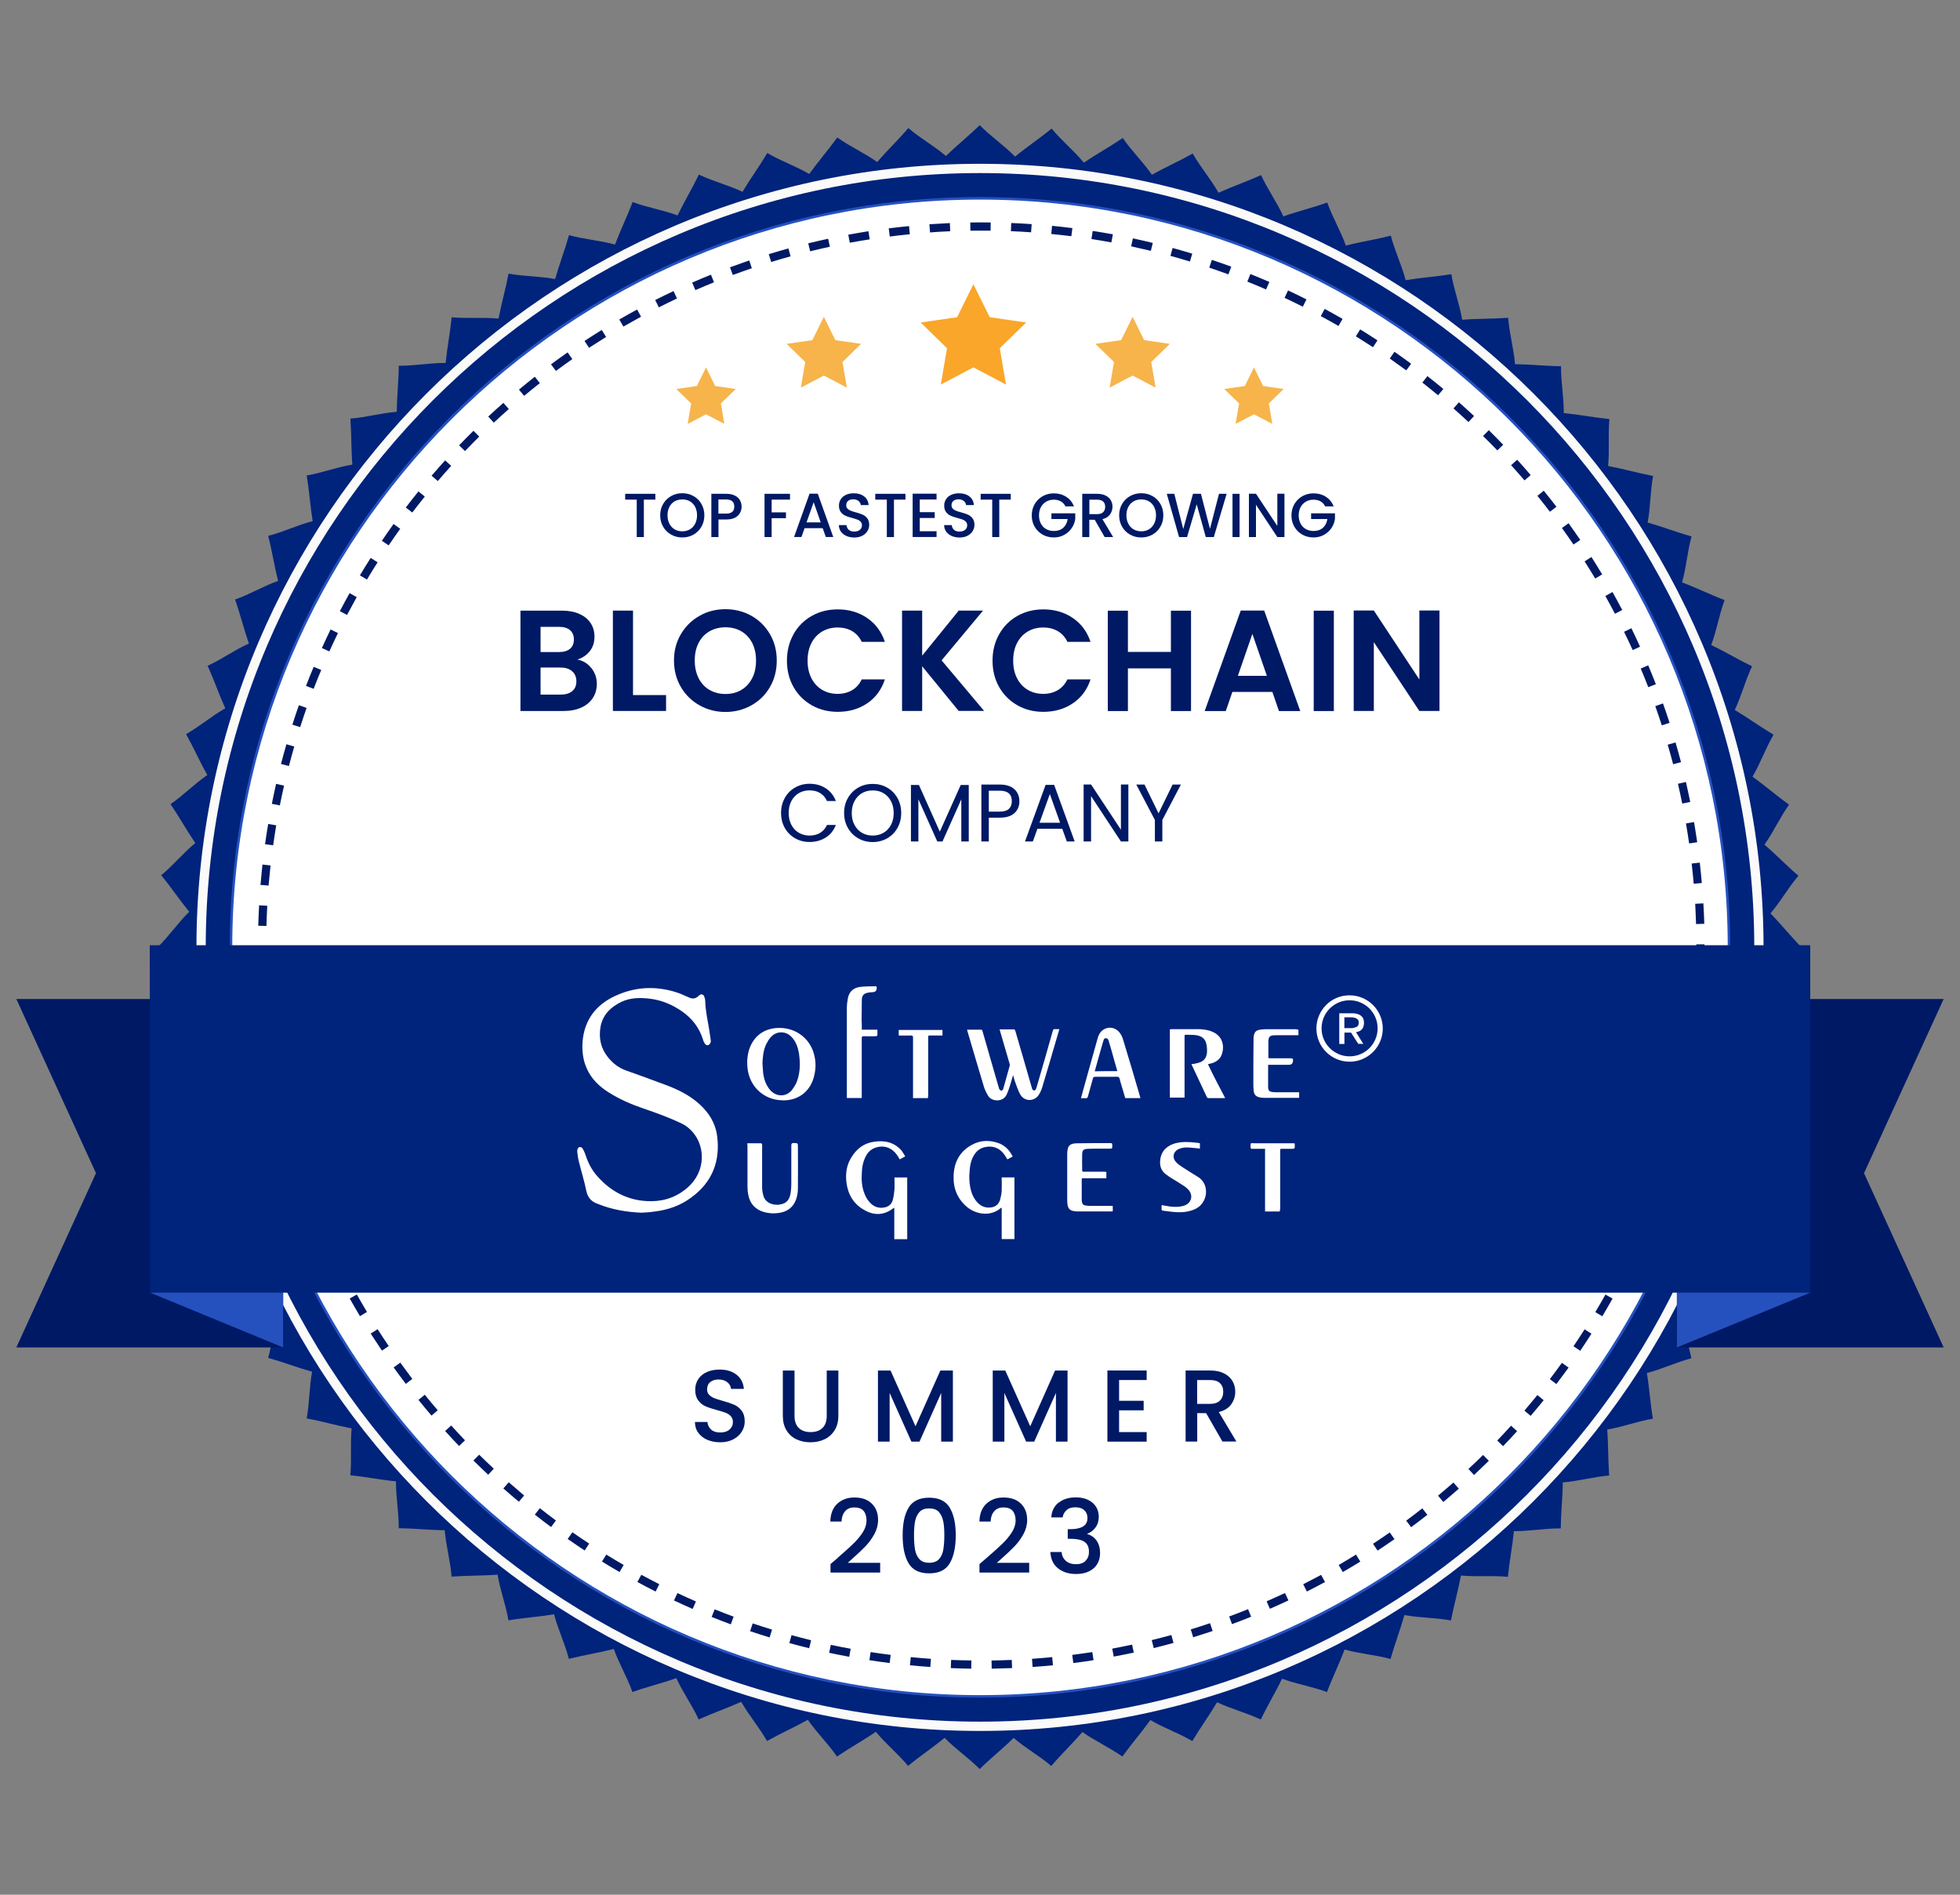 <?xml version="1.0" encoding="UTF-8"?>
<svg id="Layer_1" data-name="Layer 1" xmlns="http://www.w3.org/2000/svg" viewBox="0 0 300 290">
  <rect x="0" y="0" width="300" height="290" fill="#808080" stroke="none"/>
  <defs>
    <style>
      .cls-1, .cls-2 {
        fill: #fff;
      }

      .cls-3 {
        fill: none;
        stroke: #fafaf9;
        stroke-miterlimit: 2.61;
        stroke-width: 1.42px;
      }

      .cls-3, .cls-2, .cls-4, .cls-5 {
        fill-rule: evenodd;
      }

      .cls-6 {
        fill: #f6b44b;
      }

      .cls-7 {
        fill: #f9a62b;
      }

      .cls-8 {
        fill: #001965;
      }

      .cls-9, .cls-4 {
        fill: #2551bf;
      }

      .cls-10, .cls-5 {
        fill: #00237c;
      }
    </style>
  </defs>
  <path class="cls-5" d="m150,19.2c1.72,1.74,3.65,3.02,5.37,4.77,1.94-1.59,3.66-2.71,5.6-4.29,1.56,1.89,3.37,3.33,4.93,5.22,2.07-1.41,3.88-2.37,5.95-3.78,1.39,2.02,3.07,3.61,4.46,5.63,2.18-1.22,4.07-2.03,6.25-3.25,1.21,2.13,2.74,3.87,3.95,6,2.28-1.03,4.23-1.67,6.51-2.7,1.02,2.23,2.4,4.09,3.41,6.32,2.36-.83,4.36-1.29,6.72-2.12.82,2.31,2.03,4.28,2.85,6.59,2.43-.62,4.46-.9,6.88-1.52.62,2.37,1.65,4.44,2.27,6.81,2.47-.4,4.52-.51,6.99-.92.4,2.41,1.26,4.57,1.66,6.98,2.5-.19,4.55-.12,7.04-.3.19,2.44.85,4.66,1.05,7.1,2.5.03,4.54.28,7.04.31-.02,2.45.44,4.72.42,7.17,2.49.25,4.5.67,6.99.92-.23,2.44.03,4.74-.2,7.18,2.46.47,4.42,1.06,6.88,1.53-.44,2.41-.38,4.73-.83,7.13,2.41.68,4.31,1.45,6.72,2.12-.65,2.36-.79,4.68-1.45,7.04,2.34.88,4.17,1.82,6.51,2.7-.85,2.29-1.19,4.59-2.05,6.88,2.26,1.09,4,2.17,6.25,3.26-1.05,2.21-1.59,4.47-2.65,6.68,2.15,1.28,3.79,2.51,5.94,3.79-1.24,2.11-1.97,4.31-3.22,6.42,2.03,1.46,3.56,2.83,5.59,4.29-1.42,2-2.34,4.12-3.76,6.12,1.9,1.63,3.3,3.13,5.2,4.76-1.59,1.86-2.69,3.9-4.28,5.76,1.75,1.79,3.01,3.41,4.76,5.2-1.75,1.72-3.02,3.65-4.77,5.37,1.59,1.94,2.7,3.66,4.29,5.59-1.89,1.56-3.33,3.38-5.22,4.93,1.41,2.07,2.37,3.88,3.79,5.95-2.02,1.39-3.61,3.07-5.63,4.46,1.23,2.18,2.03,4.07,3.25,6.25-2.13,1.21-3.87,2.75-6,3.95,1.03,2.28,1.67,4.23,2.7,6.51-2.23,1.02-4.09,2.4-6.32,3.42.83,2.36,1.29,4.36,2.12,6.72-2.31.82-4.28,2.03-6.59,2.85.62,2.43.91,4.46,1.52,6.89-2.37.61-4.44,1.65-6.82,2.26.41,2.47.51,4.52.92,6.99-2.41.4-4.57,1.26-6.99,1.66.19,2.5.12,4.55.3,7.04-2.44.19-4.66.86-7.1,1.05-.03,2.5-.28,4.54-.31,7.04-2.45-.02-4.72.44-7.17.42-.25,2.49-.67,4.5-.92,6.99-2.44-.23-4.74.03-7.18-.2-.47,2.46-1.06,4.42-1.53,6.88-2.41-.45-4.73-.38-7.13-.83-.68,2.41-1.44,4.31-2.12,6.73-2.36-.65-4.67-.79-7.03-1.45-.89,2.34-1.82,4.17-2.7,6.51-2.29-.86-4.59-1.19-6.88-2.05-1.08,2.26-2.17,4-3.26,6.25-2.21-1.05-4.47-1.59-6.68-2.64-1.28,2.15-2.51,3.79-3.79,5.94-2.11-1.24-4.31-1.97-6.42-3.22-1.46,2.03-2.83,3.56-4.29,5.59-2-1.42-4.12-2.34-6.12-3.76-1.63,1.9-3.13,3.3-4.76,5.2-1.86-1.59-3.9-2.69-5.76-4.29-1.79,1.75-3.41,3.01-5.2,4.76-1.72-1.74-3.65-3.02-5.37-4.77-1.94,1.59-3.66,2.7-5.59,4.29-1.56-1.89-3.38-3.33-4.93-5.22-2.07,1.41-3.88,2.38-5.95,3.79-1.39-2.02-3.07-3.61-4.46-5.63-2.18,1.22-4.07,2.03-6.25,3.25-1.21-2.13-2.74-3.87-3.95-6-2.28,1.03-4.23,1.67-6.51,2.7-1.02-2.23-2.4-4.09-3.42-6.32-2.36.83-4.36,1.29-6.72,2.12-.82-2.31-2.03-4.29-2.85-6.59-2.43.62-4.46.91-6.88,1.52-.61-2.37-1.65-4.45-2.26-6.82-2.47.4-4.52.51-6.99.92-.4-2.41-1.26-4.57-1.66-6.99-2.5.19-4.55.12-7.04.3-.19-2.44-.85-4.66-1.05-7.1-2.5-.03-4.54-.28-7.04-.31.02-2.45-.44-4.72-.42-7.17-2.49-.25-4.5-.68-6.99-.93.23-2.44-.03-4.74.2-7.18-2.46-.47-4.42-1.06-6.88-1.53.45-2.41.38-4.73.83-7.14-2.41-.68-4.31-1.44-6.72-2.12.65-2.36.79-4.68,1.44-7.04-2.34-.89-4.17-1.81-6.51-2.7.86-2.29,1.2-4.59,2.05-6.88-2.26-1.09-4-2.17-6.25-3.26,1.05-2.21,1.59-4.47,2.64-6.68-2.15-1.28-3.79-2.51-5.94-3.79,1.24-2.11,1.97-4.31,3.22-6.42-2.03-1.46-3.56-2.83-5.59-4.29,1.42-1.99,2.34-4.13,3.76-6.12-1.9-1.63-3.3-3.13-5.2-4.77,1.59-1.86,2.69-3.9,4.28-5.76-1.75-1.8-3.01-3.41-4.76-5.2,1.74-1.72,3.02-3.65,4.77-5.37-1.58-1.94-2.7-3.66-4.29-5.59,1.89-1.56,3.33-3.37,5.22-4.93-1.41-2.07-2.38-3.88-3.79-5.95,2.02-1.39,3.61-3.07,5.63-4.46-1.23-2.19-2.03-4.07-3.25-6.26,2.13-1.21,3.87-2.74,6-3.95-1.03-2.28-1.67-4.23-2.7-6.51,2.23-1.02,4.09-2.4,6.32-3.41-.83-2.36-1.29-4.36-2.12-6.73,2.31-.82,4.28-2.03,6.59-2.85-.62-2.43-.9-4.46-1.52-6.89,2.37-.61,4.44-1.65,6.81-2.26-.4-2.47-.51-4.52-.92-6.99,2.41-.41,4.57-1.26,6.99-1.66-.19-2.5-.12-4.55-.3-7.04,2.44-.19,4.66-.85,7.1-1.04.03-2.51.28-4.54.31-7.05,2.45.02,4.72-.44,7.17-.43.25-2.49.67-4.49.92-6.99,2.44.23,4.74-.03,7.18.2.47-2.46,1.06-4.42,1.53-6.88,2.41.44,4.73.38,7.13.83.68-2.41,1.44-4.31,2.12-6.72,2.36.65,4.67.79,7.04,1.44.89-2.34,1.81-4.17,2.7-6.51,2.29.86,4.59,1.2,6.88,2.05,1.09-2.25,2.17-4,3.26-6.25,2.21,1.05,4.47,1.59,6.68,2.64,1.28-2.15,2.51-3.79,3.79-5.94,2.11,1.24,4.31,1.97,6.42,3.21,1.46-2.03,2.83-3.56,4.29-5.59,1.99,1.42,4.12,2.34,6.12,3.76,1.63-1.9,3.13-3.3,4.76-5.2,1.86,1.59,3.9,2.69,5.76,4.28,1.79-1.75,3.41-3.01,5.2-4.76Z"/>
  <path class="cls-3" d="m150,242.34c26.8,0,51.13-10.93,68.77-28.57,17.64-17.64,28.57-41.97,28.57-68.77s-10.93-51.13-28.57-68.77c-17.64-17.64-41.97-28.57-68.77-28.57s-51.14,10.93-68.77,28.57c-17.64,17.64-28.57,41.97-28.57,68.77s10.94,51.14,28.57,68.77c17.64,17.64,41.97,28.57,68.77,28.57"/>
  <path class="cls-3" d="m234.24,229.24c-21.59,21.59-51.4,34.98-84.24,34.98s-62.64-13.39-84.24-34.98c-21.59-21.59-34.98-51.4-34.98-84.24s13.39-62.65,34.98-84.24c21.59-21.59,51.4-34.98,84.24-34.98s62.65,13.39,84.24,34.98c21.59,21.59,34.98,51.4,34.98,84.24s-13.39,62.65-34.98,84.24"/>
  <path class="cls-4" d="m150,236.45c25.17,0,48.04-10.27,64.61-26.84,16.57-16.57,26.84-39.43,26.84-64.61s-10.27-48.04-26.84-64.61c-16.57-16.57-39.43-26.84-64.61-26.84h0v-23.39h0c31.63,0,60.34,12.9,81.14,33.7,20.8,20.8,33.69,49.51,33.69,81.14s-12.9,60.35-33.69,81.14c-20.8,20.8-49.51,33.69-81.14,33.69h0v-23.39h0Zm0-182.9h0v-23.39c-31.63,0-60.34,12.9-81.14,33.7-20.8,20.8-33.69,49.51-33.69,81.14s12.89,60.35,33.69,81.14c20.8,20.8,49.51,33.69,81.14,33.69v-23.39c-25.18,0-48.04-10.27-64.61-26.84-16.57-16.57-26.84-39.43-26.84-64.61s10.27-48.04,26.84-64.61c16.57-16.57,39.43-26.84,64.61-26.84Z"/>
  <path class="cls-2" d="m150,259.45c63.03,0,114.45-51.41,114.45-114.45S213.03,30.55,150,30.55s-114.45,51.41-114.45,114.45,51.41,114.45,114.45,114.45Z"/>
  <path class="cls-8" d="m148.66,255.4c-1.04-.01-2.09-.04-3.13-.09l.05-1.25c1.03.04,2.07.07,3.1.08l-.02,1.25Zm3.13,0l-.02-1.25c1.03-.02,2.07-.04,3.09-.09l.05,1.25c-1.03.04-2.09.07-3.13.09Zm-9.39-.26c-1.05-.07-2.1-.16-3.12-.26l.12-1.25c1,.1,2.04.19,3.09.26l-.09,1.25Zm15.65,0l-.09-1.25c1.03-.07,2.07-.16,3.09-.26l.12,1.25c-1.03.1-2.08.19-3.12.26Zm-21.88-.6c-1.03-.13-2.07-.28-3.1-.44l.19-1.24c1.02.16,2.05.3,3.07.43l-.16,1.24Zm28.11-.01l-.16-1.24c1.03-.13,2.06-.28,3.07-.43l.19,1.24c-1.02.16-2.06.31-3.1.44Zm-34.3-.95c-1.02-.19-2.05-.39-3.07-.61l.26-1.22c1.01.22,2.03.42,3.04.6l-.23,1.23Zm40.49-.02l-.23-1.23c1.02-.19,2.04-.39,3.04-.61l.26,1.22c-1.01.22-2.04.42-3.07.61Zm-46.62-1.29c-1.01-.25-2.03-.51-3.03-.79l.33-1.21c.99.27,2,.53,3,.78l-.3,1.22Zm52.74-.02l-.3-1.22c.99-.24,2-.51,3-.78l.33,1.21c-1.01.28-2.03.54-3.03.79Zm-58.79-1.63c-1.01-.31-2.01-.63-2.99-.96l.4-1.19c.97.33,1.96.65,2.96.95l-.37,1.2Zm64.83-.03l-.37-1.2c.98-.3,1.97-.62,2.95-.95l.4,1.19c-.99.33-1.99.66-2.98.96Zm-70.78-1.98c-.97-.36-1.96-.74-2.93-1.13l.47-1.16c.96.39,1.94.76,2.9,1.12l-.43,1.17Zm76.72-.03l-.43-1.17c.97-.36,1.94-.73,2.89-1.12l.47,1.16c-.96.39-1.95.77-2.92,1.13Zm-82.55-2.32c-.96-.42-1.92-.86-2.86-1.3l.53-1.13c.93.44,1.88.87,2.83,1.28l-.5,1.15Zm88.35-.02l-.5-1.15c.94-.41,1.88-.84,2.81-1.27l.53,1.13c-.94.44-1.9.88-2.85,1.29Zm-94.03-2.65c-.93-.47-1.87-.96-2.78-1.46l.6-1.1c.9.49,1.83.97,2.75,1.44l-.56,1.12Zm99.69,0l-.56-1.12c.91-.46,1.83-.94,2.74-1.43l.6,1.1c-.91.49-1.85.98-2.77,1.45Zm5.5-2.98l-.63-1.08c.89-.51,1.78-1.05,2.65-1.59l.66,1.07c-.88.55-1.79,1.08-2.68,1.6Zm-110.7,0c-.9-.52-1.81-1.06-2.69-1.61l.66-1.06c.87.54,1.77,1.07,2.66,1.59l-.63,1.08Zm116.02-3.28l-.69-1.05c.86-.56,1.72-1.15,2.56-1.73l.72,1.03c-.85.59-1.72,1.18-2.59,1.75Zm-121.36-.02c-.86-.57-1.74-1.16-2.6-1.76l.72-1.03c.85.59,1.71,1.18,2.57,1.74l-.69,1.05Zm126.5-3.56l-.75-1.01c.83-.61,1.66-1.25,2.46-1.88l.77.99c-.81.64-1.65,1.28-2.49,1.9Zm-131.64-.03c-.84-.62-1.68-1.26-2.49-1.9l.77-.98c.8.63,1.63,1.26,2.46,1.88l-.75,1.01Zm136.56-3.84l-.8-.96c.78-.65,1.57-1.33,2.35-2.01l.83.94c-.79.69-1.59,1.38-2.38,2.04Zm-141.49-.03c-.81-.67-1.61-1.36-2.38-2.04l.83-.94c.77.67,1.56,1.35,2.35,2.02l-.8.96Zm146.19-4.1l-.85-.92c.76-.7,1.51-1.42,2.24-2.14l.88.89c-.74.73-1.5,1.45-2.26,2.17Zm-150.89-.04c-.76-.71-1.52-1.44-2.26-2.17l.88-.89c.73.72,1.49,1.44,2.24,2.14l-.85.92Zm155.35-4.36l-.9-.87c.71-.74,1.42-1.5,2.11-2.27l.93.84c-.7.77-1.42,1.54-2.14,2.29Zm-159.81-.04c-.73-.76-1.45-1.53-2.13-2.29l.93-.84c.68.75,1.39,1.51,2.11,2.27l-.9.87Zm164.02-4.6l-.95-.81c.68-.79,1.34-1.59,1.98-2.38l.97.79c-.65.8-1.32,1.61-2.01,2.41Zm-168.23-.04c-.68-.79-1.35-1.6-2-2.41l.97-.79c.64.8,1.31,1.6,1.98,2.38l-.95.81Zm172.17-4.83l-1-.76c.62-.82,1.25-1.66,1.85-2.49l1.02.73c-.61.84-1.24,1.69-1.87,2.52Zm-176.11-.04c-.63-.83-1.26-1.67-1.86-2.51l1.02-.73c.6.83,1.22,1.67,1.84,2.49l-1,.76Zm179.77-5.05l-1.04-.7c.58-.85,1.15-1.72,1.7-2.59l1.05.67c-.56.88-1.14,1.76-1.72,2.62Zm-183.42-.03c-.58-.86-1.16-1.74-1.72-2.61l1.06-.67c.55.86,1.12,1.73,1.7,2.58l-1.04.7Zm186.79-5.26l-1.07-.64c.53-.88,1.05-1.79,1.55-2.68l1.09.61c-.51.91-1.04,1.82-1.57,2.72Zm-190.15-.01c-.54-.9-1.06-1.81-1.57-2.71l1.09-.61c.5.89,1.02,1.79,1.55,2.67l-1.07.64Zm-3.05-5.45c-.48-.92-.96-1.86-1.41-2.79l1.13-.55c.45.92.92,1.84,1.39,2.76l-1.11.58Zm196.28,0l-1.11-.58c.48-.91.95-1.84,1.4-2.77l1.12.55c-.46.94-.93,1.88-1.42,2.8Zm-199.02-5.61c-.43-.95-.85-1.91-1.25-2.86l1.15-.48c.39.94.81,1.89,1.23,2.83l-1.14.52Zm201.77-.04l-1.14-.52c.43-.95.85-1.9,1.24-2.85l1.15.48c-.4.95-.82,1.92-1.25,2.88Zm-204.19-5.72c-.37-.97-.74-1.96-1.09-2.94l1.18-.42c.34.97.71,1.95,1.08,2.9l-1.17.45Zm206.61-.07l-1.17-.45c.37-.97.74-1.95,1.08-2.91l1.18.42c-.34.97-.71,1.97-1.09,2.95Zm-208.7-5.83c-.32-1-.63-2-.92-3l1.2-.35c.29.98.59,1.98.91,2.96l-1.19.38Zm210.8-.09l-1.19-.38c.31-.97.62-1.97.91-2.96l1.2.35c-.29,1-.6,2.01-.92,3Zm-212.55-5.92c-.26-1.01-.51-2.03-.75-3.04l1.22-.28c.23,1,.48,2.01.74,3.01l-1.21.32Zm214.3-.09l-1.21-.32c.26-.98.5-1.99.74-3.01l1.22.28c-.24,1.03-.49,2.05-.74,3.04Zm-215.7-6.01c-.21-1.03-.4-2.06-.57-3.08l1.23-.21c.17,1.01.36,2.03.57,3.05l-1.23.25Zm217.1-.1l-1.23-.25c.2-1,.39-2.03.56-3.05l1.23.21c-.18,1.03-.37,2.07-.57,3.08Zm-218.16-6.08c-.15-1.03-.28-2.07-.4-3.11l1.24-.14c.12,1.02.25,2.06.39,3.07l-1.24.18Zm219.21-.1l-1.24-.17c.14-1.02.28-2.06.39-3.07l1.24.14c-.12,1.03-.25,2.07-.39,3.11Zm-219.92-6.13c-.09-1.04-.16-2.09-.22-3.12l1.25-.07c.06,1.02.13,2.06.22,3.09l-1.25.11Zm220.62-.1l-1.25-.11c.08-1.01.16-2.05.22-3.09l1.25.07c-.06,1.06-.13,2.11-.22,3.13Zm-220.97-6.16c-.03-1.04-.05-2.09-.05-3.13h1.25c0,1.03.02,2.07.05,3.1l-1.25.04Zm221.32-.1l-1.25-.03c.03-1.03.04-2.07.04-3.1v-.19h1.25v.19c0,1.04-.01,2.09-.04,3.13Zm-220.07-6.13l-1.25-.03c.03-1.04.07-2.09.13-3.13l1.25.07c-.06,1.03-.1,2.07-.13,3.09Zm218.82-.29c-.03-1.03-.08-2.07-.13-3.1l1.25-.07c.06,1.03.11,2.09.14,3.13l-1.25.04Zm-218.48-5.89l-1.25-.1c.09-1.04.19-2.08.3-3.12l1.24.14c-.11,1.02-.21,2.06-.3,3.08Zm218.12-.29c-.09-1.03-.19-2.06-.31-3.08l1.24-.14c.12,1.03.22,2.08.31,3.12l-1.25.11Zm-217.43-5.87l-1.24-.17c.14-1.03.3-2.07.48-3.1l1.23.21c-.17,1.02-.33,2.05-.47,3.06Zm216.73-.29c-.15-1.03-.31-2.06-.48-3.06l1.23-.21c.17,1.01.34,2.05.49,3.09l-1.24.18Zm-215.7-5.82l-1.23-.24c.2-1.01.42-2.04.65-3.06l1.22.28c-.23,1.01-.45,2.03-.65,3.03Zm214.65-.28c-.21-1.02-.43-2.04-.66-3.03l1.22-.28c.23,1,.45,2.03.66,3.06l-1.23.25Zm-213.27-5.75l-1.21-.31c.26-1,.54-2.02.83-3.02l1.2.35c-.29.99-.56,2-.82,2.99Zm211.87-.28c-.26-1-.54-2.01-.83-2.98l1.2-.35c.29.99.57,2,.84,3.02l-1.21.32Zm-210.15-5.67l-1.19-.38c.32-.99.65-1.99,1-2.98l1.18.42c-.34.98-.68,1.97-.99,2.95Zm208.42-.28c-.32-.97-.65-1.96-1-2.93l1.18-.42c.35.98.69,1.98,1.01,2.97l-1.19.39Zm-206.35-5.58l-1.17-.45c.37-.97.77-1.95,1.17-2.92l1.16.48c-.4.95-.79,1.92-1.16,2.88Zm204.28-.25c-.37-.96-.76-1.93-1.16-2.86l1.15-.49c.4.95.79,1.92,1.17,2.89l-1.17.45Zm-201.88-5.48l-1.14-.52c.43-.94.87-1.9,1.33-2.84l1.13.55c-.45.93-.9,1.88-1.32,2.81Zm199.49-.21c-.42-.93-.87-1.87-1.32-2.79l1.12-.55c.46.93.9,1.88,1.33,2.83l-1.14.52Zm-196.77-5.37l-1.11-.58c.48-.92.98-1.85,1.49-2.76l1.09.61c-.5.9-1,1.82-1.48,2.73Zm194.06-.18c-.47-.9-.97-1.82-1.47-2.72l1.09-.61c.51.91,1.01,1.83,1.49,2.75l-1.11.58Zm-191.03-5.24l-1.07-.64c.54-.9,1.09-1.8,1.65-2.67l1.06.67c-.55.86-1.1,1.75-1.63,2.64Zm188.01-.15c-.53-.89-1.08-1.77-1.63-2.63l1.05-.67c.55.87,1.11,1.76,1.64,2.66l-1.07.64Zm-184.68-5.08l-1.04-.7c.58-.86,1.18-1.72,1.79-2.57l1.02.73c-.6.84-1.2,1.69-1.77,2.54Zm181.35-.13c-.57-.84-1.17-1.7-1.77-2.53l1.02-.73c.61.85,1.21,1.71,1.79,2.56l-1.04.7Zm-177.73-4.9l-1-.76c.63-.83,1.28-1.66,1.94-2.47l.97.79c-.64.8-1.29,1.62-1.91,2.44Zm174.12-.12c-.62-.82-1.27-1.63-1.91-2.43l.97-.79c.65.81,1.31,1.63,1.94,2.46l-.99.76Zm-170.22-4.7l-.95-.81c.68-.79,1.37-1.58,2.07-2.35l.93.84c-.69.76-1.38,1.54-2.05,2.33Zm166.33-.1c-.68-.79-1.36-1.57-2.05-2.32l.93-.84c.69.76,1.39,1.55,2.07,2.35l-.95.82Zm-162.17-4.49l-.9-.87c.72-.75,1.46-1.5,2.2-2.23l.88.89c-.73.72-1.46,1.47-2.17,2.21Zm158.01-.1c-.71-.74-1.44-1.48-2.18-2.2l.88-.89c.74.73,1.48,1.48,2.2,2.23l-.9.87Zm-153.6-4.25l-.85-.92c.76-.71,1.54-1.42,2.32-2.1l.83.94c-.77.68-1.54,1.38-2.29,2.08Zm149.19-.09c-.75-.7-1.53-1.4-2.3-2.08l.83-.94c.78.68,1.56,1.39,2.32,2.1l-.85.92Zm-144.54-4l-.8-.96c.8-.66,1.62-1.33,2.43-1.97l.77.98c-.81.63-1.62,1.29-2.41,1.95Zm139.89-.09c-.79-.65-1.6-1.31-2.41-1.95l.77-.99c.82.64,1.64,1.31,2.44,1.97l-.8.96Zm-135.03-3.73l-.75-1.01c.84-.62,1.69-1.23,2.54-1.83l.72,1.03c-.84.59-1.68,1.19-2.51,1.81Zm130.15-.09c-.83-.61-1.68-1.22-2.52-1.81l.72-1.03c.85.59,1.71,1.21,2.55,1.83l-.74,1.01Zm-125.08-3.45l-.69-1.05c.87-.57,1.76-1.14,2.64-1.68l.66,1.07c-.87.54-1.75,1.1-2.61,1.66Zm119.99-.09c-.86-.56-1.74-1.12-2.62-1.66l.66-1.07c.89.55,1.78,1.11,2.65,1.68l-.69,1.05Zm-114.73-3.16l-.63-1.08c.9-.52,1.82-1.04,2.73-1.53l.6,1.1c-.9.49-1.8,1-2.7,1.51Zm109.45-.09c-.89-.52-1.8-1.02-2.71-1.51l.6-1.1c.91.49,1.84,1.01,2.74,1.53l-.63,1.08Zm-104.02-2.85l-.57-1.12c.93-.47,1.87-.93,2.81-1.37l.53,1.13c-.93.44-1.86.89-2.77,1.36Zm98.56-.1c-.92-.47-1.86-.92-2.79-1.36l.53-1.13c.94.44,1.89.9,2.82,1.37l-.56,1.12Zm-92.97-2.54l-.5-1.15c.95-.42,1.92-.82,2.88-1.21l.47,1.16c-.95.38-1.91.79-2.85,1.2Zm87.35-.1c-.95-.41-1.91-.82-2.87-1.2l.47-1.16c.96.39,1.94.79,2.9,1.21l-.5,1.15Zm-81.62-2.22l-.44-1.17c.98-.36,1.97-.71,2.95-1.05l.4,1.19c-.97.33-1.95.68-2.92,1.04Zm75.85-.09c-.96-.35-1.95-.7-2.93-1.03l.4-1.19c.99.33,1.99.68,2.97,1.04l-.43,1.17Zm-69.98-1.89l-.37-1.2c1-.31,2.01-.6,3.01-.88l.33,1.21c-.98.27-1.98.56-2.97.87Zm64.09-.08c-.99-.3-1.99-.59-2.98-.86l.33-1.21c1,.27,2.01.57,3.01.87l-.36,1.2Zm-58.12-1.56l-.3-1.22c1.01-.25,2.04-.48,3.05-.7l.26,1.22c-1,.22-2.02.45-3.02.7Zm52.15-.07c-1-.24-2.01-.47-3.02-.69l.26-1.22c1.02.22,2.05.45,3.05.7l-.3,1.22Zm-46.09-1.24l-.23-1.23c1.03-.19,2.06-.37,3.09-.53l.19,1.24c-1.01.16-2.04.33-3.05.52Zm40.04-.05c-1.02-.19-2.04-.36-3.05-.52l.19-1.24c1.02.16,2.06.33,3.09.52l-.23,1.23Zm-33.92-.91l-.16-1.24c1.03-.13,2.08-.25,3.11-.35l.12,1.25c-1.02.1-2.06.22-3.08.35Zm27.8-.04c-1.02-.13-2.05-.24-3.08-.34l.12-1.25c1.04.1,2.08.22,3.11.35l-.16,1.24Zm-21.64-.58l-.09-1.25c1.04-.07,2.09-.13,3.13-.18l.05,1.25c-1.02.04-2.06.1-3.09.18Zm15.47-.02c-1.03-.07-2.07-.13-3.09-.17l.05-1.25c1.04.04,2.09.1,3.13.17l-.09,1.25Zm-9.29-.25l-.02-1.25c1.04-.02,2.09-.02,3.13,0l-.02,1.25c-1.03-.01-2.07-.01-3.1,0Z"/>
  <g>
    <polygon class="cls-8" points="297.5 206.23 256.66 206.23 256.66 152.9 297.5 152.9 285.31 179.56 297.5 206.23"/>
    <polygon class="cls-8" points="2.5 206.23 43.34 206.23 43.34 152.9 2.5 152.9 14.69 179.56 2.5 206.23"/>
    <polygon class="cls-9" points="277.08 197.85 256.67 206.23 256.7 188.22 277.08 197.85"/>
    <polygon class="cls-9" points="22.98 197.85 43.33 206.23 43.34 188.74 22.98 197.85"/>
    <polygon class="cls-10" points="277.08 144.67 22.92 144.67 22.98 197.85 277.08 197.85 277.08 144.67"/>
  </g>
  <g>
    <polygon class="cls-6" points="173.36 48.49 175.12 52.06 179.06 52.63 176.21 55.41 176.88 59.33 173.36 57.48 169.84 59.33 170.51 55.41 167.66 52.63 171.6 52.06 173.36 48.49"/>
    <polygon class="cls-6" points="126.1 48.49 127.86 52.06 131.8 52.63 128.95 55.41 129.63 59.33 126.1 57.48 122.58 59.33 123.25 55.41 120.4 52.63 124.34 52.06 126.1 48.49"/>
    <polygon class="cls-6" points="191.93 56.24 193.34 59.08 196.48 59.54 194.21 61.75 194.74 64.88 191.93 63.41 189.12 64.88 189.66 61.75 187.39 59.54 190.53 59.08 191.93 56.24"/>
    <polygon class="cls-6" points="108.07 56.24 109.47 59.08 112.61 59.54 110.34 61.75 110.87 64.88 108.07 63.41 105.26 64.88 105.79 61.75 103.52 59.54 106.66 59.08 108.07 56.24"/>
    <polygon class="cls-7" points="148.99 43.5 151.49 48.55 157.07 49.36 153.03 53.3 153.98 58.86 148.99 56.23 144 58.86 144.95 53.3 140.92 49.36 146.5 48.55 148.99 43.5"/>
  </g>
  <g>
    <g>
      <path class="cls-8" d="m90.51,102.24c.56.71.84,1.51.84,2.42,0,.82-.2,1.54-.61,2.17-.4.62-.99,1.11-1.75,1.46s-1.67.53-2.71.53h-6.62v-15.36h6.34c1.04,0,1.94.17,2.69.51.76.34,1.33.81,1.72,1.41s.58,1.28.58,2.05c0,.9-.24,1.64-.72,2.24s-1.11,1.03-1.9,1.28c.87.16,1.58.59,2.13,1.3Zm-7.77-2.44h2.82c.73,0,1.3-.17,1.69-.5s.59-.8.59-1.42-.2-1.09-.59-1.43-.96-.51-1.69-.51h-2.82v3.85Zm4.85,5.98c.42-.35.63-.85.63-1.5s-.22-1.18-.66-1.55c-.44-.38-1.03-.56-1.78-.56h-3.04v4.14h3.1c.75,0,1.33-.18,1.75-.53Z"/>
      <path class="cls-8" d="m96.89,106.38h5.06v2.44h-8.14v-15.36h3.08v12.91Z"/>
      <path class="cls-8" d="m107.08,107.96c-1.2-.67-2.16-1.61-2.86-2.8-.7-1.2-1.06-2.55-1.06-4.06s.35-2.84,1.06-4.04c.7-1.2,1.66-2.13,2.86-2.81s2.52-1.01,3.96-1.01,2.78.34,3.97,1.01,2.14,1.61,2.84,2.81c.7,1.2,1.04,2.54,1.04,4.04s-.35,2.86-1.04,4.06c-.7,1.2-1.65,2.13-2.85,2.8-1.2.67-2.52,1.01-3.96,1.01s-2.76-.34-3.96-1.01Zm6.4-2.37c.71-.42,1.25-1.02,1.65-1.79s.59-1.68.59-2.71-.2-1.92-.59-2.69c-.4-.77-.95-1.36-1.65-1.77-.7-.41-1.52-.62-2.44-.62s-1.74.21-2.45.62-1.26,1-1.66,1.77c-.4.77-.59,1.67-.59,2.69s.2,1.93.59,2.71c.4.78.95,1.38,1.66,1.79s1.53.63,2.45.63,1.74-.21,2.44-.63Z"/>
      <path class="cls-8" d="m121.46,97.06c.68-1.2,1.61-2.13,2.79-2.79,1.18-.67,2.5-1,3.97-1,1.72,0,3.22.44,4.51,1.32s2.19,2.1,2.71,3.65h-3.54c-.35-.73-.85-1.28-1.48-1.65-.64-.37-1.38-.55-2.21-.55-.9,0-1.69.21-2.39.63s-1.24,1.01-1.63,1.77c-.39.76-.58,1.66-.58,2.68s.19,1.9.58,2.67.93,1.36,1.63,1.78,1.49.63,2.39.63c.84,0,1.57-.19,2.21-.56.64-.37,1.13-.93,1.48-1.66h3.54c-.51,1.57-1.41,2.79-2.69,3.66-1.28.87-2.79,1.31-4.52,1.31-1.47,0-2.79-.33-3.97-1-1.18-.67-2.11-1.59-2.79-2.78-.68-1.19-1.02-2.54-1.02-4.05s.34-2.86,1.02-4.06Z"/>
      <path class="cls-8" d="m146.74,108.82l-5.59-6.84v6.84h-3.08v-15.36h3.08v6.89l5.59-6.89h3.72l-6.34,7.61,6.51,7.74h-3.89Z"/>
      <path class="cls-8" d="m152.94,97.06c.68-1.2,1.61-2.13,2.79-2.79,1.18-.67,2.5-1,3.97-1,1.72,0,3.22.44,4.51,1.32,1.29.88,2.19,2.1,2.71,3.65h-3.54c-.35-.73-.85-1.28-1.49-1.65s-1.38-.55-2.21-.55c-.89,0-1.69.21-2.39.63-.7.42-1.24,1.01-1.63,1.77-.39.76-.58,1.66-.58,2.68s.19,1.9.58,2.67c.39.77.93,1.36,1.63,1.78.7.42,1.49.63,2.39.63.84,0,1.57-.19,2.21-.56s1.13-.93,1.49-1.66h3.54c-.51,1.57-1.41,2.79-2.7,3.66-1.28.87-2.79,1.31-4.52,1.31-1.47,0-2.79-.33-3.97-1-1.18-.67-2.11-1.59-2.79-2.78s-1.02-2.54-1.02-4.05.34-2.86,1.02-4.06Z"/>
      <path class="cls-8" d="m182.3,93.47v15.36h-3.08v-6.53h-6.58v6.53h-3.08v-15.36h3.08v6.31h6.58v-6.31h3.08Z"/>
      <path class="cls-8" d="m194.75,105.9h-6.12l-1.01,2.93h-3.23l5.52-15.38h3.59l5.52,15.38h-3.26l-1.01-2.93Zm-.84-2.46l-2.22-6.42-2.22,6.42h4.44Z"/>
      <path class="cls-8" d="m204.16,93.47v15.36h-3.08v-15.36h3.08Z"/>
      <path class="cls-8" d="m220.33,108.82h-3.08l-6.97-10.54v10.54h-3.08v-15.38h3.08l6.97,10.56v-10.56h3.08v15.38Z"/>
    </g>
    <g>
      <path class="cls-8" d="m120.12,122.13c.38-.68.91-1.21,1.57-1.59s1.4-.58,2.21-.58c.95,0,1.78.23,2.49.69.71.46,1.22,1.11,1.55,1.95h-1.36c-.24-.53-.59-.93-1.04-1.21s-1-.42-1.63-.42-1.15.14-1.64.42c-.48.28-.86.69-1.14,1.21s-.41,1.13-.41,1.83.14,1.3.41,1.82c.28.52.65.92,1.14,1.21.48.28,1.03.43,1.64.43s1.18-.14,1.63-.42c.45-.28.8-.68,1.04-1.21h1.36c-.32.83-.84,1.48-1.55,1.93-.71.45-1.54.68-2.49.68-.81,0-1.54-.19-2.21-.57-.66-.38-1.19-.91-1.57-1.58-.38-.68-.57-1.44-.57-2.29s.19-1.61.57-2.29Z"/>
      <path class="cls-8" d="m131.36,128.31c-.67-.38-1.19-.91-1.58-1.59-.39-.68-.58-1.44-.58-2.29s.19-1.61.58-2.29c.39-.68.91-1.21,1.58-1.59.67-.38,1.4-.57,2.21-.57s1.56.19,2.22.57c.67.38,1.19.91,1.57,1.58s.58,1.44.58,2.3-.19,1.62-.58,2.3c-.38.68-.91,1.2-1.57,1.58-.67.38-1.41.57-2.22.57s-1.55-.19-2.21-.57Zm3.86-.84c.49-.28.87-.69,1.15-1.21s.42-1.13.42-1.82-.14-1.31-.42-1.83-.66-.92-1.14-1.21-1.03-.42-1.65-.42-1.17.14-1.65.42c-.48.28-.86.69-1.14,1.21s-.42,1.13-.42,1.83.14,1.3.42,1.82.66.93,1.15,1.21,1.04.42,1.64.42,1.16-.14,1.64-.42Z"/>
      <path class="cls-8" d="m148.28,120.14v8.65h-1.14v-6.45l-2.88,6.45h-.8l-2.89-6.46v6.46h-1.14v-8.65h1.22l3.2,7.15,3.2-7.15h1.21Z"/>
      <path class="cls-8" d="m155.29,124.43c-.5.48-1.25.72-2.27.72h-1.67v3.64h-1.14v-8.71h2.81c.98,0,1.73.24,2.24.71.51.47.77,1.09.77,1.84s-.25,1.33-.74,1.81Zm-.87-.63c.3-.28.45-.67.45-1.17,0-1.08-.62-1.61-1.85-1.61h-1.67v3.2h1.67c.63,0,1.1-.14,1.4-.41Z"/>
      <path class="cls-8" d="m162.59,126.85h-3.8l-.7,1.94h-1.2l3.15-8.66h1.31l3.14,8.66h-1.2l-.7-1.94Zm-.33-.92l-1.57-4.4-1.58,4.4h3.15Z"/>
      <path class="cls-8" d="m172.71,128.79h-1.14l-4.57-6.94v6.94h-1.14v-8.72h1.14l4.57,6.92v-6.92h1.14v8.72Z"/>
      <path class="cls-8" d="m180.75,120.08l-2.84,5.42v3.29h-1.14v-3.29l-2.85-5.42h1.26l2.15,4.41,2.15-4.41h1.26Z"/>
    </g>
    <g>
      <path class="cls-8" d="m100.31,75.58v.89h-1.76v5.73h-1.09v-5.73h-1.77v-.89h4.62Z"/>
      <path class="cls-8" d="m102.73,81.83c-.52-.29-.93-.69-1.23-1.21-.3-.52-.45-1.1-.45-1.75s.15-1.23.45-1.74c.3-.51.71-.92,1.23-1.21.52-.29,1.08-.43,1.7-.43s1.19.14,1.71.43.93.69,1.22,1.21c.3.51.45,1.1.45,1.74s-.15,1.23-.45,1.75-.71.92-1.22,1.21-1.09.43-1.71.43-1.18-.14-1.7-.43Zm2.87-.81c.34-.2.61-.49.8-.86.19-.37.29-.8.29-1.29s-.1-.92-.29-1.29c-.19-.37-.46-.65-.8-.85-.34-.2-.73-.29-1.17-.29s-.83.1-1.17.29c-.34.2-.61.48-.8.85s-.29.8-.29,1.29.1.92.29,1.29.46.66.8.86c.34.2.73.3,1.17.3s.83-.1,1.17-.3Z"/>
      <path class="cls-8" d="m113.27,78.5c-.16.3-.41.54-.76.73-.35.19-.8.28-1.34.28h-1.2v2.69h-1.09v-6.62h2.29c.51,0,.94.09,1.29.26.35.17.62.41.79.71.17.3.26.63.26,1,0,.34-.08.65-.24.95Zm-1.18-.16c.2-.19.3-.45.3-.8,0-.72-.41-1.09-1.23-1.09h-1.2v2.16h1.2c.41,0,.72-.09.92-.28Z"/>
      <path class="cls-8" d="m120.92,75.58v.89h-2.81v1.95h2.19v.89h-2.19v2.89h-1.09v-6.62h3.89Z"/>
      <path class="cls-8" d="m125.92,80.84h-2.77l-.48,1.35h-1.13l2.37-6.63h1.26l2.37,6.63h-1.14l-.48-1.35Zm-.3-.89l-1.08-3.08-1.09,3.08h2.16Z"/>
      <path class="cls-8" d="m129.55,82.03c-.36-.16-.63-.38-.84-.66-.2-.29-.31-.62-.31-1h1.16c.03.29.14.52.34.71.2.18.48.28.84.28s.67-.09.88-.27c.21-.18.31-.41.31-.7,0-.22-.07-.4-.2-.54-.13-.14-.29-.25-.49-.32s-.46-.16-.8-.25c-.43-.11-.78-.23-1.05-.35-.27-.12-.5-.3-.69-.55-.19-.25-.29-.58-.29-.99,0-.38.1-.71.29-1s.46-.5.8-.66.74-.23,1.19-.23c.64,0,1.17.16,1.58.48.41.32.64.76.68,1.32h-1.2c-.02-.24-.13-.45-.34-.62-.21-.17-.49-.26-.83-.26-.31,0-.56.08-.76.24s-.29.39-.29.69c0,.2.06.37.19.5.12.13.28.23.47.31.19.08.45.16.78.25.44.12.79.24,1.07.36.28.12.51.31.71.56.19.25.29.59.29,1,0,.34-.09.65-.27.95-.18.3-.44.54-.79.72-.35.18-.75.27-1.22.27-.44,0-.84-.08-1.2-.23Z"/>
      <path class="cls-8" d="m138.59,75.58v.89h-1.76v5.73h-1.09v-5.73h-1.77v-.89h4.62Z"/>
      <path class="cls-8" d="m140.78,76.45v1.94h2.29v.89h-2.29v2.03h2.57v.88h-3.66v-6.63h3.66v.89h-2.57Z"/>
      <path class="cls-8" d="m145.66,82.03c-.36-.16-.63-.38-.84-.66-.2-.29-.31-.62-.31-1h1.16c.03.29.14.52.34.71.2.18.48.28.84.28s.67-.09.88-.27c.21-.18.31-.41.31-.7,0-.22-.07-.4-.2-.54-.13-.14-.29-.25-.49-.32s-.46-.16-.8-.25c-.43-.11-.78-.23-1.05-.35-.27-.12-.5-.3-.69-.55-.19-.25-.29-.58-.29-.99,0-.38.1-.71.29-1,.19-.29.46-.5.8-.66.34-.15.74-.23,1.19-.23.64,0,1.17.16,1.58.48.41.32.64.76.68,1.32h-1.2c-.02-.24-.13-.45-.34-.62-.21-.17-.49-.26-.83-.26-.31,0-.56.08-.76.24-.2.16-.29.39-.29.69,0,.2.06.37.19.5.12.13.28.23.47.31s.45.16.78.25c.44.12.79.24,1.07.36.28.12.51.31.71.56.19.25.29.59.29,1,0,.34-.09.65-.27.95-.18.3-.45.54-.79.72s-.75.27-1.22.27c-.44,0-.84-.08-1.2-.23Z"/>
      <path class="cls-8" d="m154.71,75.58v.89h-1.76v5.73h-1.08v-5.73h-1.77v-.89h4.62Z"/>
      <path class="cls-8" d="m163.07,77.48c-.17-.33-.41-.58-.71-.75s-.66-.25-1.06-.25c-.44,0-.83.1-1.17.3s-.61.48-.81.84c-.19.36-.29.78-.29,1.26s.1.9.29,1.26c.19.37.46.65.81.84s.73.29,1.17.29c.59,0,1.07-.16,1.44-.49.37-.33.59-.78.68-1.34h-2.49v-.87h3.65v.85c-.07.51-.25.99-.55,1.42-.3.43-.68.78-1.15,1.03-.47.26-1,.39-1.58.39-.62,0-1.19-.14-1.71-.43-.51-.29-.92-.69-1.22-1.2-.3-.51-.45-1.1-.45-1.74s.15-1.23.45-1.74c.3-.51.71-.92,1.23-1.21s1.08-.43,1.7-.43c.71,0,1.33.17,1.88.52.55.35.95.84,1.2,1.47h-1.31Z"/>
      <path class="cls-8" d="m169.08,82.2l-1.52-2.65h-.83v2.65h-1.08v-6.62h2.29c.51,0,.94.09,1.29.27s.62.42.79.71c.17.3.26.63.26,1,0,.43-.13.82-.38,1.18s-.64.59-1.16.72l1.64,2.74h-1.3Zm-2.35-3.51h1.2c.41,0,.71-.1.92-.3.21-.2.31-.48.31-.82s-.1-.61-.3-.8c-.2-.19-.51-.29-.92-.29h-1.2v2.22Z"/>
      <path class="cls-8" d="m172.98,81.83c-.52-.29-.93-.69-1.23-1.21s-.45-1.1-.45-1.75.15-1.23.45-1.74c.3-.51.71-.92,1.23-1.21s1.08-.43,1.7-.43,1.19.14,1.71.43.93.69,1.22,1.21c.3.51.45,1.1.45,1.74s-.15,1.23-.45,1.75c-.3.52-.71.92-1.22,1.21s-1.09.43-1.71.43-1.18-.14-1.7-.43Zm2.87-.81c.34-.2.61-.49.8-.86s.29-.8.29-1.29-.1-.92-.29-1.29-.46-.65-.8-.85-.73-.29-1.17-.29-.83.1-1.17.29-.61.48-.81.85c-.19.37-.29.8-.29,1.29s.1.92.29,1.29c.19.37.46.66.81.86s.73.3,1.17.3.83-.1,1.17-.3Z"/>
      <path class="cls-8" d="m187.75,75.58l-1.96,6.62h-1.23l-1.39-5.01-1.48,5.01h-1.22s-1.88-6.62-1.88-6.62h1.15l1.37,5.39,1.49-5.39h1.22l1.38,5.36,1.38-5.36h1.16Z"/>
      <path class="cls-8" d="m189.73,75.58v6.62h-1.08v-6.62h1.08Z"/>
      <path class="cls-8" d="m196.6,82.2h-1.09l-3.27-4.94v4.94h-1.08v-6.63h1.08l3.27,4.93v-4.93h1.09v6.63Z"/>
      <path class="cls-8" d="m202.82,77.48c-.17-.33-.41-.58-.71-.75s-.66-.25-1.06-.25c-.44,0-.83.1-1.17.3s-.61.48-.81.84c-.19.36-.29.78-.29,1.26s.1.9.29,1.26c.19.37.46.65.81.84s.73.29,1.17.29c.59,0,1.07-.16,1.44-.49.37-.33.59-.78.68-1.34h-2.49v-.87h3.65v.85c-.07.51-.25.99-.55,1.42-.3.43-.68.78-1.15,1.03-.47.26-1,.39-1.58.39-.62,0-1.19-.14-1.71-.43-.51-.29-.92-.69-1.22-1.2-.3-.51-.45-1.1-.45-1.74s.15-1.23.45-1.74c.3-.51.71-.92,1.23-1.21s1.08-.43,1.7-.43c.71,0,1.33.17,1.88.52.55.35.95.84,1.2,1.47h-1.31Z"/>
    </g>
  </g>
  <g>
    <path class="cls-1" d="m98.2,185.61c-2.34-.09-4.54-.49-6.61-1.31-.06-.03-.09-.06-.15-.06-.94-.33-1.49-.97-1.7-1.98-.3-1.49-.76-2.95-1.13-4.44-.12-.46-.18-.91-.24-1.4-.03-.18-.03-.37.03-.52.03-.12.15-.3.27-.33.15-.03.37.03.46.15.18.27.33.58.43.88.37,1.16.88,2.25,1.67,3.2,1.83,2.16,4.11,3.59,6.94,3.96,2.16.27,4.23-.03,6.09-1.25,1.49-.97,2.59-2.28,3.01-4.08.64-2.86-.82-5.48-3.01-6.51-1.86-.88-3.8-1.58-5.75-2.25-1.89-.64-3.71-1.43-5.39-2.5-1.43-.91-2.59-2.04-3.29-3.59-.58-1.28-.76-2.65-.67-4.05.27-3.68,2.34-6.06,5.63-7.37,2.86-1.16,5.81-1.22,8.77-.27.67.21,1.28.52,1.92.79.52.24.97.18,1.4-.21.06-.06.12-.09.18-.15.24-.21.55-.15.7.12.09.24.18.49.18.73.03,1.49.37,2.95.61,4.41.09.55.15,1.1.24,1.64.03.15,0,.3-.06.43-.09.15-.24.3-.37.33-.12.03-.33-.06-.43-.18-.15-.21-.27-.46-.33-.7-.58-1.83-1.67-3.23-3.23-4.32-1.46-1-3.07-1.7-4.87-1.92-1.49-.18-3.01-.18-4.41.49-1.61.79-2.83,1.95-3.17,3.8-.3,1.7.03,3.29,1.13,4.66.73.91,1.61,1.61,2.71,2.01,2.04.73,4.08,1.46,6.09,2.22,1.89.7,3.68,1.58,5.17,2.92,1.46,1.31,2.47,2.89,2.74,4.87.52,3.87-.73,7.09-3.93,9.44-1.67,1.25-3.59,1.92-5.63,2.16-.76.12-1.43.15-2.01.18Z"/>
    <path class="cls-1" d="m155.03,164.66c-.15.49-.27.97-.43,1.46-.15.46-.3.94-.52,1.4-.52,1.19-2.25,1.13-2.83.21-.27-.46-.52-.94-.67-1.46-.85-2.8-1.67-5.63-2.5-8.43-.03-.09-.03-.15-.06-.24h2.16c.18,0,.18.15.21.24.37,1.28.73,2.56,1.1,3.84.46,1.61.94,3.23,1.4,4.84.03.06.03.15.06.18.09.09.21.24.3.24s.27-.15.3-.27c.33-1.19.67-2.37,1-3.56.03-.09,0-.21-.03-.33-.49-1.64-.94-3.26-1.43-4.9-.03-.09-.06-.21-.09-.33h2.22c.06,0,.15.12.18.21.43,1.43.82,2.86,1.25,4.29.43,1.49.85,2.98,1.28,4.44.03.06.03.15.06.21.06.09.18.21.27.21s.24-.09.3-.21c.09-.18.12-.37.18-.55.82-2.8,1.61-5.57,2.4-8.37.06-.21.12-.3.37-.27.21.03.4,0,.64,0-.21.7-.4,1.37-.61,2.07-.64,2.19-1.28,4.41-1.95,6.61-.12.46-.3.91-.55,1.31-.67,1.13-2.22,1.16-2.89,0-.33-.61-.55-1.28-.79-1.95-.12-.33-.21-.67-.3-1-.03.12-.06.12-.06.12Z"/>
    <path class="cls-1" d="m187.54,168.07h-2.59c-.06,0-.18-.06-.21-.12-.79-1.67-1.58-3.35-2.37-5.05v-.03c.3-.03.58-.06.88-.15.91-.21,1.4-.67,1.49-1.61.03-.46,0-.97-.12-1.43-.21-.82-.85-1.16-1.64-1.25-.49-.06-.94-.03-1.43-.06-.18,0-.27.06-.24.24v9.38h-2.25v-10.44c.09,0,.15-.03.24-.03h4.08c.73,0,1.46.09,2.13.37,1.67.67,1.92,2.25,1.52,3.44-.27.82-.94,1.28-1.77,1.46-.12.03-.21.06-.37.09.85,1.8,1.74,3.47,2.65,5.21Z"/>
    <path class="cls-1" d="m138.56,176.99c-.3.18-.58.3-.85.46-.15-.24-.27-.49-.43-.7-.79-1.1-1.98-1.52-3.26-1.1-.82.27-1.31.85-1.64,1.61-.3.67-.43,1.37-.46,2.1-.09,1.16-.03,2.31.43,3.41.21.55.52,1.03.94,1.43.58.55,1.28.76,2.07.61.64-.12,1.1-.49,1.28-1.1.15-.55.21-1.13.27-1.67.03-.52,0-1,0-1.52v-.3h1.95v9.44h-1.98v-4.81c-.12.06-.15.09-.21.12-1.46,1.1-2.98,1.07-4.47.18-1.61-.94-2.44-2.4-2.65-4.23-.15-1.34.03-2.62.76-3.77.79-1.31,1.92-2.19,3.47-2.4,1.61-.24,3.1.06,4.23,1.37.21.3.37.58.55.88Z"/>
    <path class="cls-1" d="m155,177.02c-.27.15-.55.3-.82.43-.15-.24-.27-.49-.43-.7-.73-1.07-1.83-1.46-3.07-1.16-.76.18-1.31.67-1.67,1.34-.37.64-.52,1.34-.58,2.04-.12,1.16-.09,2.31.24,3.41.18.61.49,1.19.94,1.67.55.58,1.22.85,2.01.76.73-.06,1.25-.49,1.46-1.19.12-.43.21-.91.24-1.34.03-.58,0-1.19,0-1.77v-.3h1.95v9.44h-1.95v-4.81c-.09.03-.15.06-.18.09-1.58,1.34-3.8.91-5.11-.18-1.52-1.28-2.16-2.92-2.07-4.87.09-2.04.94-3.62,2.74-4.63,1.4-.79,2.89-.79,4.35-.21.91.43,1.52,1.07,1.95,1.98Z"/>
    <path class="cls-1" d="m119.88,168.41c-2.95,0-5.21-2.1-5.48-5.05-.09-.97,0-1.92.3-2.83.73-2.07,2.4-3.23,4.69-3.2,2.44.03,4.51,1.58,5.17,3.9.4,1.34.33,2.65-.09,3.96-.7,2.04-2.4,3.23-4.6,3.23Zm-3.17-5.57c.03.43.06.88.09,1.31.12,1,.43,1.95,1.1,2.71.91,1.03,2.4,1.07,3.29,0,.33-.43.64-.91.82-1.43.49-1.37.49-2.83.27-4.26-.15-.88-.46-1.74-1.07-2.4-.88-1-2.34-1.03-3.23-.03-.3.33-.52.73-.73,1.13-.43.97-.52,1.98-.55,2.98Z"/>
    <path class="cls-1" d="m131.9,157.6h2.4v.85c0,.06-.15.15-.24.15-.61,0-1.25.03-1.86,0-.24,0-.3.06-.3.3v9.16h-2.28v-13.76c0-.49.06-1,.15-1.49.18-.97.79-1.58,1.77-1.74.82-.12,1.64-.09,2.44-.12.15,0,.21.06.21.21q.03.67-.61.7c-.21,0-.46.03-.67.06-.73.15-1,.43-1,1.19-.03.97,0,1.98-.03,2.95.03.52.03,1,.03,1.52Z"/>
    <path class="cls-1" d="m114.37,174.98h2.13c.06,0,.15.12.15.21.03.27,0,.55,0,.79v5.72c0,.46.09.94.21,1.37.27.82.94,1.22,1.8,1.31.24.03.49.03.73-.03,1-.15,1.49-.73,1.64-1.86.06-.46.09-.94.09-1.4v-5.78c0-.27.09-.37.37-.37.64.03.64,0,.64.64,0,2.1.03,4.2,0,6.3,0,.55-.09,1.16-.27,1.67-.43,1.25-1.37,1.92-2.65,2.1-.79.12-1.55.06-2.31-.15-1.34-.4-2.13-1.31-2.37-2.65-.09-.43-.12-.85-.12-1.25v-6.27c-.03-.09-.03-.18-.03-.37Z"/>
    <path class="cls-1" d="m174.54,168.07h-2.31c-.24-.82-.49-1.64-.73-2.47-.09-.24-.09-.61-.27-.73s-.52-.06-.79-.06h-2.8c-.24,0-.33.09-.37.3-.24.91-.52,1.83-.76,2.74-.06.18-.12.24-.33.24-.21-.03-.46,0-.73,0,.15-.52.27-.97.4-1.46.73-2.59,1.43-5.14,2.16-7.73.06-.18.09-.33.18-.49.58-1.25,2.16-1.49,3.07-.49.3.33.52.76.64,1.19.88,2.89,1.74,5.78,2.59,8.71,0,.06.03.12.06.24Zm-3.53-4.14c-.03-.09-.03-.18-.06-.24-.12-.43-.24-.85-.37-1.28-.27-1-.55-2.01-.85-2.98-.06-.24-.15-.55-.49-.52-.3,0-.3.3-.4.52-.03.06-.03.15-.06.21-.24.82-.46,1.64-.7,2.47-.18.61-.33,1.22-.52,1.86,1.16-.03,2.28-.03,3.44-.03Z"/>
    <path class="cls-1" d="m198.74,157.6v.85h-3.47c-.94,0-1.13.18-1.13,1.1v2.4c.15,0,.27.03.37.03h3.07c.27,0,.37.09.33.33q0,.67-.67.67h-3.14v3.32c0,.61.15.79.76.85.27.03.58.03.85.03h3.14v.85h-5.33c-.15,0-.33,0-.49-.03-.82-.12-1.13-.43-1.16-1.28-.03-.33-.03-.64-.03-.97,0-2.28,0-4.57.03-6.82,0-.12.03-.24.03-.37.12-.64.37-.88,1.03-.97.24-.03.49-.06.73-.06h4.78c.09.06.18.06.27.06Z"/>
    <path class="cls-1" d="m169.34,179.37v.97h-3.74c0,.12-.03.21-.03.3v2.92c0,.12,0,.24.03.37.06.37.18.52.58.58.21.03.46.06.7.06h3.44v.85h-5.33c-.21,0-.46-.03-.67-.06-.52-.09-.82-.37-.91-.91-.03-.21-.06-.43-.06-.67v-7.18c0-.21.03-.46.06-.67.12-.64.49-.91,1.31-.94,1.55-.03,3.14-.03,4.69-.03h.64c.06,0,.18.06.18.12.03.21.03.4,0,.61,0,.06-.15.12-.24.12h-2.1c-.49,0-.97,0-1.46.03-.58.03-.76.21-.79.76-.03.85,0,1.67,0,2.53,0,.21.12.21.27.21h3.17s.15.03.27.03Z"/>
    <path class="cls-1" d="m177.8,184.45c.43.06.85.15,1.25.21.7.09,1.4.09,2.07-.09,1.22-.33,1.61-1.58.76-2.5-.33-.37-.79-.64-1.22-.91-.73-.49-1.52-.88-2.22-1.43-.73-.55-.97-1.34-.85-2.22.15-1.4,1.13-2.22,2.34-2.53,1.03-.27,2.07-.21,3.1-.09.12,0,.21.03.33.03.09.03.18.03.3.06v.82c-.52-.06-1.03-.12-1.52-.15-.58-.06-1.13-.03-1.64.18-.91.37-1.16,1.31-.49,2.04.3.33.73.61,1.1.85.76.49,1.52.97,2.28,1.43,1.83,1.13,1.52,4.05-.52,4.93-.85.37-1.7.49-2.62.46-.76-.03-1.49-.15-2.25-.24-.15-.03-.21-.09-.21-.24,0-.18,0-.4,0-.61Z"/>
    <path class="cls-1" d="m142.03,168.07h-2.28v-9.25c0-.27-.06-.33-.33-.33-.61.03-1.22,0-1.86,0v-.85h6.7v.85h-1.98c-.15,0-.24.06-.21.21v9.01c-.03.09-.03.21-.03.37Z"/>
    <path class="cls-1" d="m195.88,185.42h-2.25v-9.59h-1.98c-.18,0-.24-.06-.24-.24.03-.76-.09-.61.61-.61h5.75c.12,0,.24,0,.4.03,0,.24.03.46,0,.67,0,.06-.15.15-.21.15h-1.52c-.55,0-.49-.06-.49.49v8.71c-.06.15-.06.27-.06.4Z"/>
    <g>
      <path class="cls-1" d="m206.57,152.34c2.8,0,5.08,2.28,5.08,5.08s-2.28,5.08-5.08,5.08-5.08-2.28-5.08-5.08,2.28-5.11,5.08-5.08Zm-4.29,5.05c0,2.37,1.92,4.29,4.29,4.29s4.29-1.92,4.29-4.29-1.92-4.29-4.29-4.29c-2.37,0-4.29,1.92-4.29,4.29Z"/>
      <path class="cls-1" d="m207.54,157.97c.37.61.76,1.19,1.13,1.8h-.73s-.03,0-.06-.03c-.37-.55-.7-1.1-1.07-1.67t-.06-.03h-.97v1.74h-.79v-4.69h2.07c.21,0,.46.03.67.09.18.06.37.12.52.24.21.15.4.37.46.64.03.15.06.27.06.43.03.18-.03.37-.06.55-.03.12-.06.24-.15.37-.18.24-.4.43-.7.49-.09.03-.18.06-.3.09h0Zm-1.77-.61s.03,0,0,0h1.13c.09,0,.15,0,.24-.03.12-.03.21-.06.33-.09.09-.03.15-.06.21-.09.12-.09.21-.18.24-.33.06-.18.06-.33.03-.52-.03-.12-.06-.24-.18-.3-.09-.06-.18-.12-.27-.18-.06-.03-.15-.06-.21-.06s-.09,0-.15-.03c-.06,0-.15-.03-.21-.03h-1.16c0,.55,0,1.13,0,1.67Z"/>
    </g>
  </g>
  <g>
    <path class="cls-8" d="m108.25,220.37c-.58-.26-1.04-.62-1.38-1.09s-.5-1.02-.5-1.64h1.91c.04.47.23.86.56,1.16.33.3.79.45,1.38.45s1.1-.15,1.44-.45c.34-.3.52-.68.52-1.15,0-.37-.11-.66-.32-.89-.21-.23-.48-.41-.8-.53-.32-.13-.76-.26-1.32-.41-.71-.19-1.29-.38-1.73-.57-.44-.19-.82-.49-1.13-.9-.31-.41-.47-.95-.47-1.63,0-.63.16-1.17.47-1.64s.75-.83,1.31-1.08c.56-.25,1.21-.38,1.96-.38,1.05,0,1.92.26,2.59.79.67.53,1.04,1.25,1.12,2.17h-1.97c-.03-.4-.22-.74-.56-1.02-.34-.28-.8-.42-1.36-.42-.51,0-.93.13-1.25.39-.32.26-.49.64-.49,1.13,0,.33.1.61.31.82.2.21.46.38.77.51.31.13.74.26,1.28.41.72.2,1.31.4,1.76.59s.84.5,1.16.92.48.96.48,1.65c0,.55-.15,1.07-.45,1.56-.3.49-.73.88-1.3,1.18-.57.3-1.24.45-2.01.45-.73,0-1.39-.13-1.97-.38Z"/>
    <path class="cls-8" d="m121.61,209.77v6.93c0,.82.22,1.45.65,1.86s1.04.63,1.81.63,1.39-.21,1.82-.63c.43-.42.65-1.04.65-1.86v-6.93h1.78v6.9c0,.89-.19,1.64-.58,2.25-.39.62-.9,1.07-1.55,1.38-.65.3-1.36.45-2.14.45s-1.49-.15-2.14-.45c-.64-.3-1.15-.76-1.53-1.38-.38-.62-.56-1.37-.56-2.25v-6.9h1.78Z"/>
    <path class="cls-8" d="m145.85,209.77v10.88h-1.79v-7.45l-3.32,7.45h-1.24l-3.33-7.45v7.45h-1.79v-10.88h1.93l3.82,8.53,3.8-8.53h1.91Z"/>
    <path class="cls-8" d="m163.4,209.77v10.88h-1.78v-7.45l-3.32,7.45h-1.24l-3.33-7.45v7.45h-1.78v-10.88h1.92l3.82,8.53,3.8-8.53h1.91Z"/>
    <path class="cls-8" d="m171.29,211.21v3.19h3.76v1.46h-3.76v3.33h4.22v1.46h-6.01v-10.89h6.01v1.46h-4.22Z"/>
    <path class="cls-8" d="m187.11,220.64l-2.5-4.35h-1.36v4.35h-1.78v-10.88h3.75c.83,0,1.54.15,2.12.44s1.01.68,1.3,1.17.43,1.04.43,1.64c0,.71-.21,1.35-.62,1.93s-1.05.97-1.9,1.18l2.69,4.51h-2.13Zm-3.87-5.77h1.97c.67,0,1.17-.17,1.51-.5s.51-.78.51-1.35-.17-1-.5-1.32-.84-.48-1.52-.48h-1.97v3.65Z"/>
    <path class="cls-8" d="m128.23,238.42c1-.87,1.79-1.58,2.37-2.14.58-.56,1.06-1.14,1.45-1.74.39-.6.58-1.21.58-1.82s-.15-1.12-.45-1.47-.76-.53-1.4-.53-1.09.2-1.43.59c-.34.39-.52.92-.54,1.57h-1.72c.03-1.19.39-2.1,1.07-2.73.68-.63,1.55-.95,2.61-.95,1.14,0,2.03.31,2.67.94.64.62.96,1.46.96,2.5,0,.75-.19,1.47-.57,2.17-.38.69-.84,1.31-1.36,1.86-.53.55-1.2,1.18-2.01,1.9l-.7.63h4.96v1.49h-7.6v-1.3l1.13-.97Z"/>
    <path class="cls-8" d="m139.07,230.76c.61-1.02,1.66-1.53,3.15-1.53s2.54.51,3.15,1.53c.61,1.02.92,2.43.92,4.23s-.31,3.25-.92,4.28c-.61,1.03-1.66,1.54-3.15,1.54s-2.54-.51-3.15-1.54c-.61-1.03-.91-2.45-.91-4.28s.3-3.22.91-4.23Zm5.3,2.09c-.11-.58-.33-1.06-.66-1.43-.33-.37-.83-.55-1.49-.55s-1.15.18-1.49.55c-.33.37-.56.85-.67,1.43-.11.58-.16,1.3-.16,2.14s.05,1.61.16,2.21.33,1.07.67,1.44.84.55,1.49.55,1.16-.18,1.5-.55c.34-.37.56-.84.66-1.44.1-.59.16-1.33.16-2.21s-.05-1.56-.16-2.14Z"/>
    <path class="cls-8" d="m151.05,238.42c1-.87,1.79-1.58,2.37-2.14.58-.56,1.06-1.14,1.45-1.74.38-.6.58-1.21.58-1.82s-.15-1.12-.45-1.47-.76-.53-1.4-.53-1.09.2-1.43.59c-.34.39-.52.92-.54,1.57h-1.72c.03-1.19.39-2.1,1.07-2.73.68-.63,1.55-.95,2.61-.95,1.14,0,2.03.31,2.67.94.64.62.96,1.46.96,2.5,0,.75-.19,1.47-.57,2.17-.38.69-.83,1.31-1.36,1.86s-1.2,1.18-2.01,1.9l-.71.63h4.96v1.49h-7.61v-1.3l1.13-.97Z"/>
    <path class="cls-8" d="m162.05,229.99c.68-.54,1.56-.81,2.62-.81.73,0,1.36.13,1.89.39.53.26.93.62,1.21,1.06.27.45.41.96.41,1.52,0,.65-.17,1.2-.52,1.66-.34.46-.76.77-1.24.92v.06c.62.19,1.1.53,1.44,1.03.34.5.52,1.13.52,1.9,0,.62-.14,1.16-.42,1.64-.28.48-.7.86-1.25,1.13-.55.28-1.22.42-1.99.42-1.13,0-2.05-.29-2.78-.87-.73-.58-1.11-1.41-1.17-2.5h1.72c.04.55.25,1,.64,1.35.39.35.91.52,1.56.52s1.13-.17,1.47-.52c.34-.35.52-.8.52-1.35,0-.73-.23-1.25-.7-1.56-.46-.31-1.18-.46-2.14-.46h-.41v-1.47h.42c.84,0,1.49-.15,1.93-.42.44-.27.67-.7.67-1.28,0-.5-.16-.9-.48-1.2-.32-.3-.78-.45-1.38-.45s-1.04.15-1.36.45c-.32.3-.52.67-.58,1.1h-1.74c.06-.97.44-1.73,1.12-2.27Z"/>
  </g>
</svg>